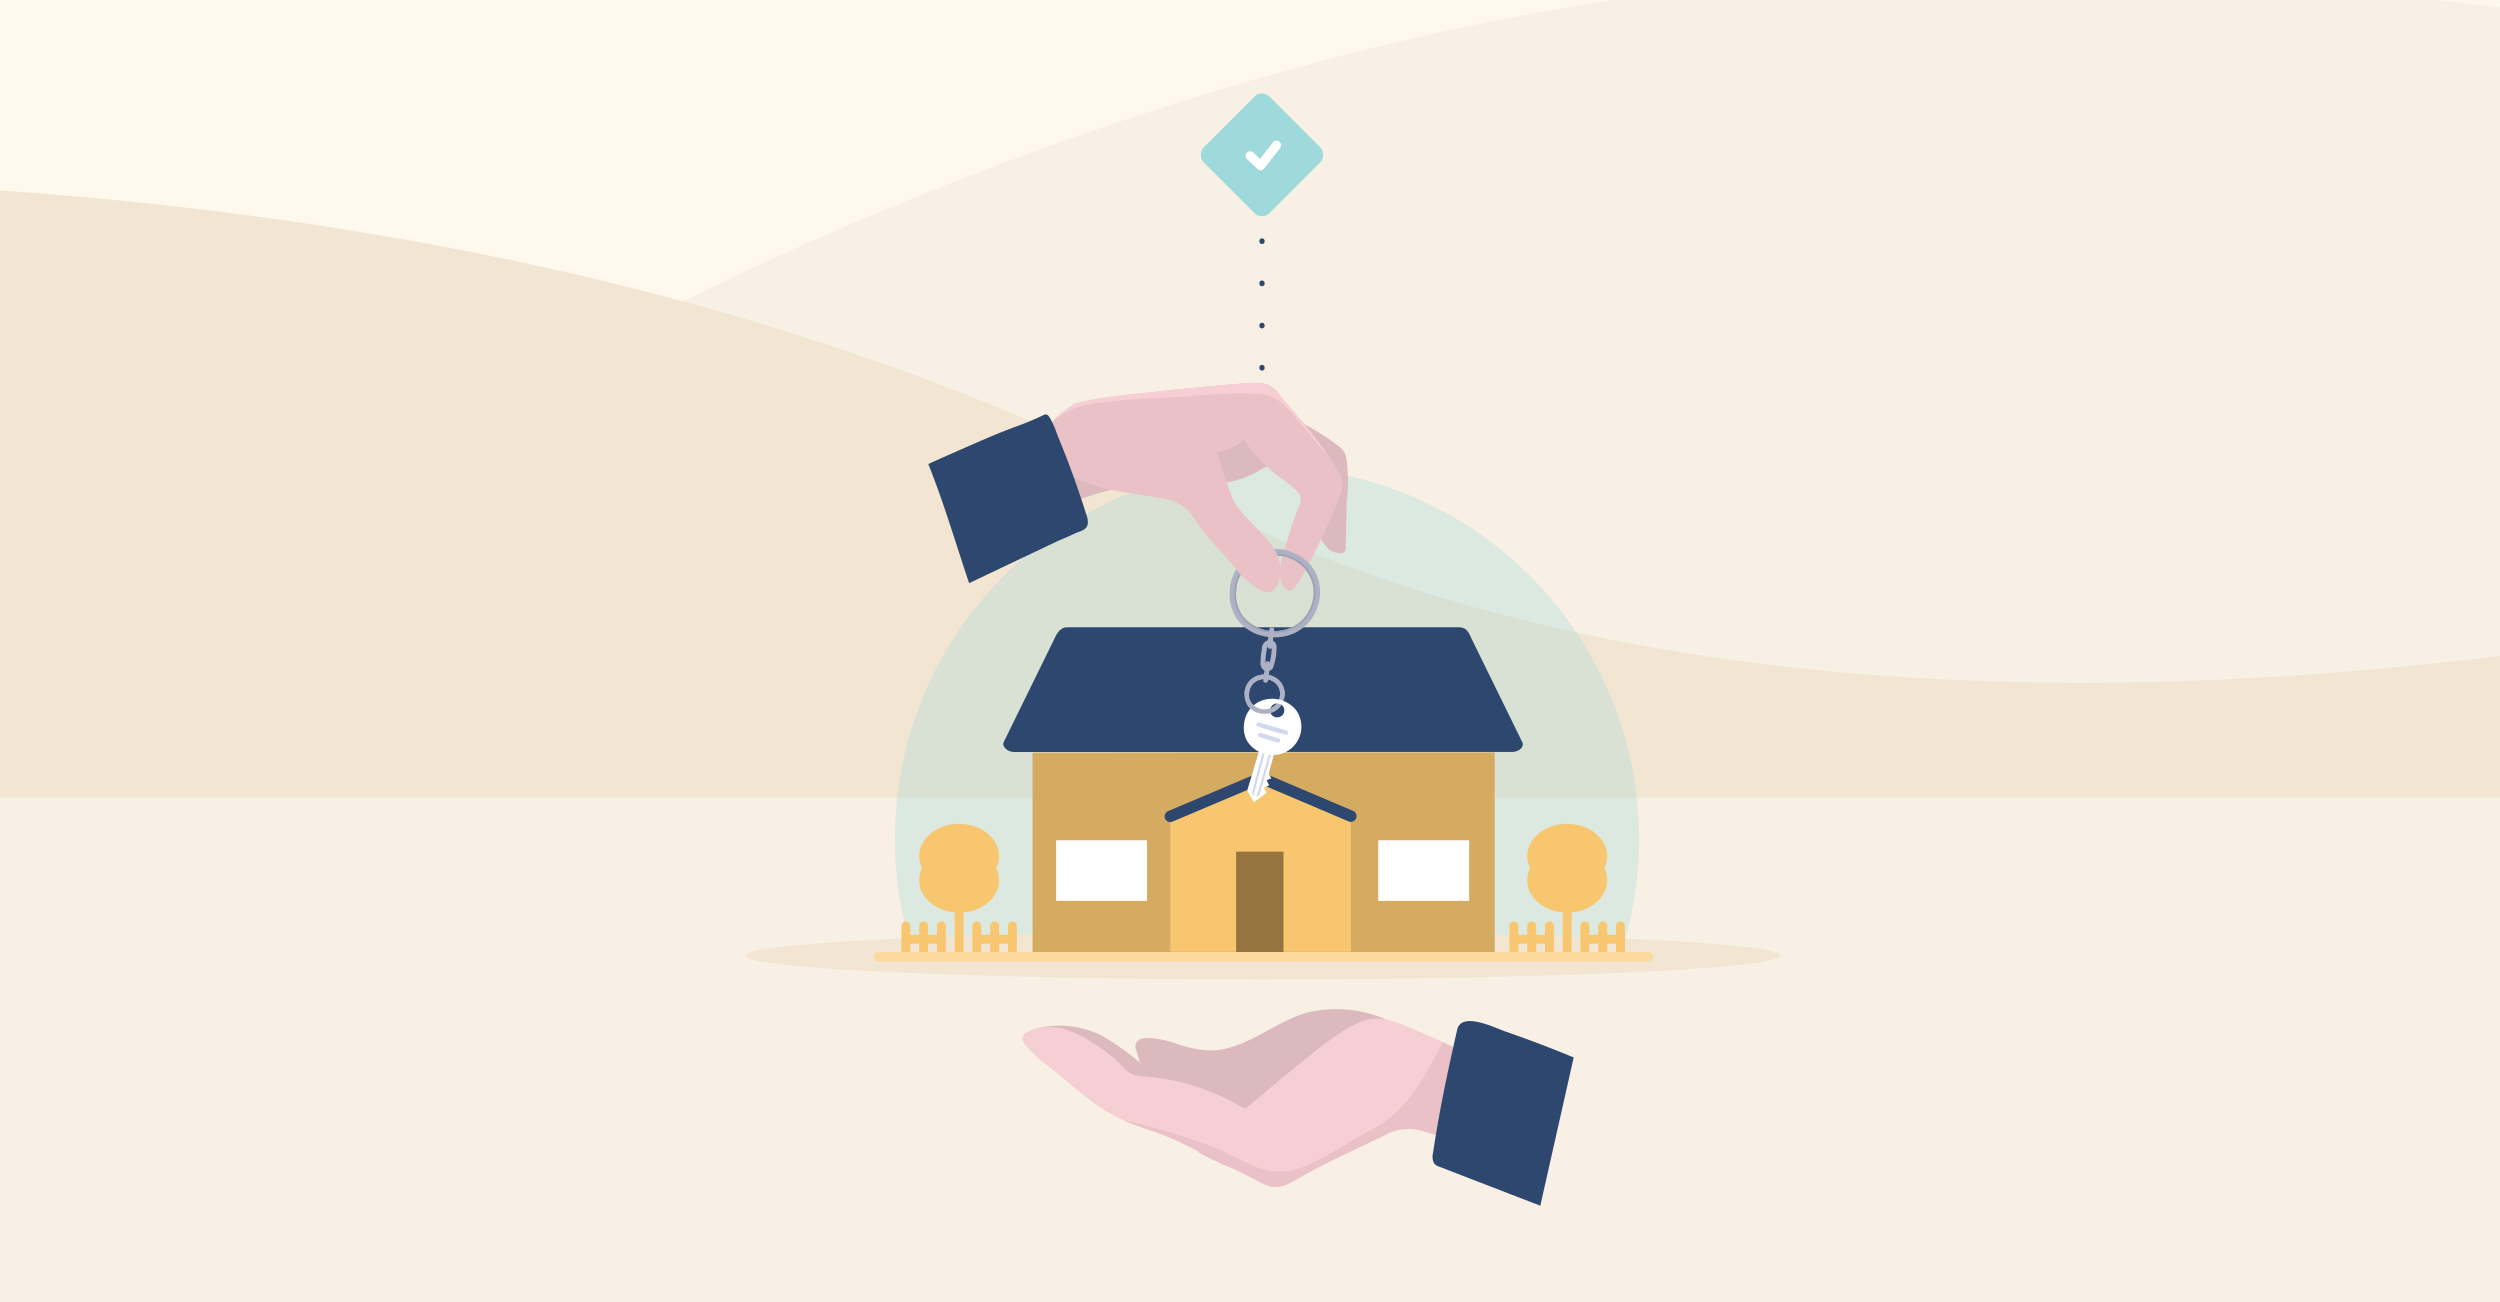 <?xml version="1.0" encoding="UTF-8"?>
<svg xmlns="http://www.w3.org/2000/svg" xmlns:xlink="http://www.w3.org/1999/xlink" width="480" height="250" viewBox="0 0 480 250">
  <rect x="0" y="0" width="480" height="250" fill="#333333" stroke="none"/>
  <defs>
    <clipPath id="clip-path">
      <path id="Path_6235" data-name="Path 6235" d="M1,0H481V250H1Z" transform="translate(2724 3705)"></path>
    </clipPath>
    <clipPath id="clip-path-2">
      <rect id="Rectangle_1181" data-name="Rectangle 1181" width="162.638" height="110.578" fill="#fff"></rect>
    </clipPath>
  </defs>
  <g id="PropertyEntrustment_002" transform="translate(-2725 -3705)" clip-path="url(#clip-path)">
    <g id="Group_1030" data-name="Group 1030" transform="translate(2364.182 3599.59)">
      <g id="Group_1031" data-name="Group 1031" transform="translate(19488.162 14352.426)">
        <rect id="Rectangle_1590" data-name="Rectangle 1590" width="494" height="102" transform="translate(-19135.891 -14286.245)" fill="#fff8ed"></rect>
        <path id="Path_5727" data-name="Path 5727" d="M2041.3,14111.064V14232.8l-211.8,31.5-214.3-52.153v-45.726s94.145-53.306,200.672-67.145S2041.3,14111.064,2041.3,14111.064Z" transform="matrix(1, 0.017, -0.017, 1, -20377.869, -28379.236)" fill="#f8f0e4"></path>
        <path id="Path_5728" data-name="Path 5728" d="M0,150.291V.641S188.872-11.517,332.469,70.128s363.043,21.81,363.043,21.81v83.424H0Z" transform="translate(-19235.455 -14210.973) rotate(-2)" fill="#f2e5d1"></path>
        <rect id="Rectangle_1425" data-name="Rectangle 1425" width="494" height="102" transform="translate(-19135.891 -14093.855)" fill="#f8f0e4"></rect>
      </g>
      <g id="Group_1032" data-name="Group 1032" transform="translate(19032.943 14299.57)">
        <line id="Line_6" data-name="Line 6" y1="42.648" transform="translate(-18429.82 -14149.951)" fill="none" stroke="#2d476e" stroke-linecap="round" stroke-width="1" stroke-dasharray="0.1 8"></line>
        <g id="Group_842" data-name="Group 842" transform="translate(-18529 -14122.219)">
          <g id="Mask_Group_5" data-name="Mask Group 5" transform="translate(19.76 0)" opacity="0.611" clip-path="url(#clip-path-2)">
            <circle id="Ellipse_30" data-name="Ellipse 30" cx="71.439" cy="71.439" r="71.439" transform="translate(8.93 17.717)" fill="#9ed9db" opacity="0.5"></circle>
          </g>
          <ellipse id="Ellipse_14" data-name="Ellipse 14" cx="99.368" cy="4.56" rx="99.368" ry="4.56" transform="translate(0 106.97)" fill="#f2e5d1"></ellipse>
          <g id="Group_299" data-name="Group 299" transform="translate(24.662 48.497)">
            <g id="Group_297" data-name="Group 297" transform="translate(5.29 37.744)">
              <path id="Path_4221" data-name="Path 4221" d="M4096.906-55.472a.852.852,0,0,1-.852-.852V-70.811a.852.852,0,0,1,.852-.852.852.852,0,0,1,.852.852v14.486A.852.852,0,0,1,4096.906-55.472Z" transform="translate(-4085.829 81.036)" fill="#f7c66f"></path>
              <path id="Path_4222" data-name="Path 4222" d="M4074.024-116.824c0-3.43-3.441-6.22-7.669-6.22s-7.669,2.791-7.669,6.22a4.764,4.764,0,0,0,.561,2.271,5.182,5.182,0,0,0-.561,2.331c0,3.43,3.44,6.22,7.669,6.22s7.669-2.79,7.669-6.22a4.765,4.765,0,0,0-.562-2.271A5.182,5.182,0,0,0,4074.024-116.824Z" transform="translate(-4055.276 123.044)" fill="#f7c66f"></path>
              <path id="Path_4223" data-name="Path 4223" d="M4078.221-13.463a.852.852,0,0,1-.852-.852v-5.113a.852.852,0,0,1,.852-.852.852.852,0,0,1,.852.852v5.113A.852.852,0,0,1,4078.221-13.463Z" transform="translate(-4070.552 39.027)" fill="#f7c66f"></path>
              <path id="Path_4224" data-name="Path 4224" d="M4059.537-13.463a.852.852,0,0,1-.852-.852v-5.113a.852.852,0,0,1,.852-.852.852.852,0,0,1,.852.852v5.113A.852.852,0,0,1,4059.537-13.463Z" transform="translate(-4055.276 39.027)" fill="#f7c66f"></path>
              <path id="Path_4225" data-name="Path 4225" d="M4040.852-13.463a.852.852,0,0,1-.852-.852v-5.113a.852.852,0,0,1,.852-.852.852.852,0,0,1,.852.852v5.113A.852.852,0,0,1,4040.852-13.463Z" transform="translate(-4040 39.027)" fill="#f7c66f"></path>
              <path id="Path_4226" data-name="Path 4226" d="M4115.591-13.463a.852.852,0,0,1-.853-.852v-5.113a.852.852,0,0,1,.853-.852.852.852,0,0,1,.852.852v5.113A.852.852,0,0,1,4115.591-13.463Z" transform="translate(-4101.104 39.027)" fill="#f7c66f"></path>
              <path id="Path_4227" data-name="Path 4227" d="M4134.276-13.463a.852.852,0,0,1-.853-.852v-5.113a.852.852,0,0,1,.853-.852.852.852,0,0,1,.852.852v5.113A.852.852,0,0,1,4134.276-13.463Z" transform="translate(-4116.381 39.027)" fill="#f7c66f"></path>
              <path id="Path_4228" data-name="Path 4228" d="M4152.96-13.463a.852.852,0,0,1-.853-.852v-5.113a.852.852,0,0,1,.853-.852.852.852,0,0,1,.852.852v5.113A.852.852,0,0,1,4152.96-13.463Z" transform="translate(-4131.656 39.027)" fill="#f7c66f"></path>
              <path id="Path_4229" data-name="Path 4229" d="M4122.407-4.562h-6.816a.852.852,0,0,1-.853-.852.852.852,0,0,1,.853-.852h6.816a.852.852,0,0,1,.853.852A.852.852,0,0,1,4122.407-4.562Z" transform="translate(-4101.104 27.569)" fill="#f7c66f"></path>
              <path id="Path_4230" data-name="Path 4230" d="M4047.669-4.562h-6.817a.852.852,0,0,1-.852-.852.852.852,0,0,1,.852-.852h6.817a.852.852,0,0,1,.852.852A.852.852,0,0,1,4047.669-4.562Z" transform="translate(-4040 27.569)" fill="#f7c66f"></path>
            </g>
            <g id="Group_298" data-name="Group 298" transform="translate(122.041 37.744)">
              <path id="Path_4231" data-name="Path 4231" d="M4736.906-55.472a.852.852,0,0,1-.852-.852V-70.811a.852.852,0,0,1,.852-.852.852.852,0,0,1,.852.852v14.486A.852.852,0,0,1,4736.906-55.472Z" transform="translate(-4725.829 81.036)" fill="#f7c66f"></path>
              <path id="Path_4232" data-name="Path 4232" d="M4714.023-116.824c0-3.43-3.441-6.22-7.669-6.22s-7.669,2.791-7.669,6.22a4.767,4.767,0,0,0,.562,2.271,5.186,5.186,0,0,0-.562,2.331c0,3.43,3.441,6.22,7.669,6.22s7.669-2.79,7.669-6.22a4.767,4.767,0,0,0-.562-2.271A5.185,5.185,0,0,0,4714.023-116.824Z" transform="translate(-4695.276 123.044)" fill="#f7c66f"></path>
              <path id="Path_4233" data-name="Path 4233" d="M4718.221-13.463a.852.852,0,0,1-.852-.852v-5.113a.852.852,0,0,1,.852-.852.852.852,0,0,1,.853.852v5.113A.852.852,0,0,1,4718.221-13.463Z" transform="translate(-4710.552 39.027)" fill="#f7c66f"></path>
              <path id="Path_4234" data-name="Path 4234" d="M4699.536-13.463a.852.852,0,0,1-.852-.852v-5.113a.852.852,0,0,1,.852-.852.852.852,0,0,1,.853.852v5.113A.852.852,0,0,1,4699.536-13.463Z" transform="translate(-4695.276 39.027)" fill="#f7c66f"></path>
              <path id="Path_4235" data-name="Path 4235" d="M4680.852-13.463a.852.852,0,0,1-.852-.852v-5.113a.852.852,0,0,1,.852-.852.852.852,0,0,1,.853.852v5.113A.852.852,0,0,1,4680.852-13.463Z" transform="translate(-4680 39.027)" fill="#f7c66f"></path>
              <path id="Path_4236" data-name="Path 4236" d="M4755.591-13.463a.852.852,0,0,1-.852-.852v-5.113a.852.852,0,0,1,.852-.852.852.852,0,0,1,.852.852v5.113A.852.852,0,0,1,4755.591-13.463Z" transform="translate(-4741.104 39.027)" fill="#f7c66f"></path>
              <path id="Path_4237" data-name="Path 4237" d="M4774.276-13.463a.852.852,0,0,1-.852-.852v-5.113a.852.852,0,0,1,.852-.852.852.852,0,0,1,.852.852v5.113A.852.852,0,0,1,4774.276-13.463Z" transform="translate(-4756.381 39.027)" fill="#f7c66f"></path>
              <path id="Path_4238" data-name="Path 4238" d="M4792.96-13.463a.852.852,0,0,1-.852-.852v-5.113a.852.852,0,0,1,.852-.852.852.852,0,0,1,.853.852v5.113A.852.852,0,0,1,4792.96-13.463Z" transform="translate(-4771.657 39.027)" fill="#f7c66f"></path>
              <path id="Path_4239" data-name="Path 4239" d="M4762.408-4.562h-6.817a.852.852,0,0,1-.852-.852.852.852,0,0,1,.852-.852h6.817a.852.852,0,0,1,.852.852A.852.852,0,0,1,4762.408-4.562Z" transform="translate(-4741.104 27.569)" fill="#f7c66f"></path>
              <path id="Path_4240" data-name="Path 4240" d="M4687.669-4.562h-6.817a.852.852,0,0,1-.852-.852.852.852,0,0,1,.852-.852h6.817a.852.852,0,0,1,.852.852A.852.852,0,0,1,4687.669-4.562Z" transform="translate(-4680 27.569)" fill="#f7c66f"></path>
            </g>
            <path id="Path_4214" data-name="Path 4214" d="M4178-155.691h88.726V-194h-44.363l-44.363.042Z" transform="translate(-4147.535 218.04)" fill="#d5aa61"></path>
            <path id="Path_4216" data-name="Path 4216" d="M4323-131.566h34.66v-25.539l-17.185-7.3h-.146L4323-157.064Z" transform="translate(-4266.084 193.842)" fill="#f7c66f"></path>
            <path id="Path_4217" data-name="Path 4217" d="M4318.093-163.472a1.1,1.1,0,0,1-1.008-.668,1.094,1.094,0,0,1,.581-1.435L4335.2-173h.59l17.39,7.384a1.094,1.094,0,0,1,.58,1.435,1.1,1.1,0,0,1-1.436.58l-16.83-7.146-16.976,7.188A1.09,1.09,0,0,1,4318.093-163.472Z" transform="translate(-4261.177 200.871)" fill="#2d476e"></path>
            <rect id="Rectangle_1169" data-name="Rectangle 1169" width="9.095" height="19.282" transform="translate(69.549 43.072)" fill="#95743e"></rect>
            <rect id="Rectangle_1171" data-name="Rectangle 1171" width="17.463" height="11.642" transform="translate(34.987 40.889)" fill="#fff"></rect>
            <rect id="Rectangle_1172" data-name="Rectangle 1172" width="17.463" height="11.642" transform="translate(96.835 40.889)" fill="#fff"></rect>
            <path id="Path_4220" data-name="Path 4220" d="M4159.675,17.824H4011.912a.912.912,0,1,1,0-1.824h147.763a.912.912,0,0,1,0,1.824Z" transform="translate(-4011 46.349)" fill="#fcd99d"></path>
            <path id="Path_4925" data-name="Path 4925" d="M12.018,0H87.257c1.049,0,1.723.462,2.28,1.9l9.88,20.14c.5,1.073-.851,1.9-1.9,1.9H1.758c-1.049,0-2.335-1-1.9-1.9L9.738,1.9C10.278.759,10.969,0,12.018,0Z" transform="translate(25.069 0)" fill="#2d476e"></path>
          </g>
        </g>
        <g id="Group_843" data-name="Group 843" transform="translate(-18475.803 -14000.426)">
          <path id="Path_4292" data-name="Path 4292" d="M991.064,1175.355a.119.119,0,0,1-.112.12l-11.241.593c-.02-.24-.04-.488-.056-.745l11.285-.088h0A.12.12,0,0,1,991.064,1175.355Z" transform="translate(-957.147 -1165.692)" fill="#eec4b6"></path>
          <path id="Path_4293" data-name="Path 4293" d="M997.149,1205.462l-.076.08-15.126.749c0-.184-.012-.365-.02-.545,0-.06,0-.128-.012-.2l15.15-.164h0Z" transform="translate(-959.179 -1192.799)" fill="#eec4b6"></path>
          <path id="Path_4294" data-name="Path 4294" d="M1294.325,1189.878c-.008.164-.02.332-.028.5l-5.851-.308a.117.117,0,0,1-.112-.124.119.119,0,0,1,.12-.112h0Z" transform="translate(-1234.665 -1178.817)" fill="#eec4b6"></path>
          <path id="Path_4295" data-name="Path 4295" d="M1220.08,1263.612c-.016.228-.028.46-.036.689l-13.716-.681-.072-.084.08-.072Z" transform="translate(-1160.873 -1245.014)" fill="#eec4b6"></path>
          <path id="Path_4296" data-name="Path 4296" d="M1073.4,1329.553v.577l-10.8-.537-.072-.084.076-.072h0Z" transform="translate(-1031.653 -1304.327)" fill="#f5d4c9"></path>
          <path id="Path_4297" data-name="Path 4297" d="M1147.582,1353.139v.32l-2.471-.184-.068-.08.076-.072Z" transform="translate(-1105.839 -1325.622)" fill="#f5d4c9"></path>
          <path id="Path_4298" data-name="Path 4298" d="M1136.741,1375.6v.408l-3.684-.276-.072-.084.076-.072Z" transform="translate(-1094.998 -1345.808)" fill="#f5d4c9"></path>
          <path id="Path_4299" data-name="Path 4299" d="M849.2,1082.957a23.96,23.96,0,0,0-15.412-1.65c-5.381,1.44-9.765,5.225-15.1,6.781-3.708,1.083-6.923.408-10.473-.787a18.618,18.618,0,0,0-4.925-1.029,4.537,4.537,0,0,0-1.6.14,1.5,1.5,0,0,0-.994,2.19c.213.612.485,2.208.988,2.635a51.453,51.453,0,0,0-7.524-5.377,18.09,18.09,0,0,0-12.84-1.371c3.242,2.873,8.154,5.758,11.655,8.307a37.353,37.353,0,0,0,9.09,5.233c4.495,1.625,9.391,1.72,14.027,2.882,1.814.455,3.658,1.079,5.51.819a10.147,10.147,0,0,0,3.657-1.472c7.559-4.45,13.24-10.53,20.688-15.162Z" transform="translate(-778.839 -1080.696)" fill="#dbb9bd"></path>
          <path id="Path_4301" data-name="Path 4301" d="M756.841,1102.245c.5-.886,2.1-1.317,3.366-1.515,3.572-.559,6.953.926,9.883,2.839a38.315,38.315,0,0,1,4.3,3.1c1.259,1.106,2.1,2.632,3.819,3.158a8.778,8.778,0,0,0,1.934.273,42.844,42.844,0,0,1,18.59,5.835.881.881,0,0,0,1.277-.115c3.423-2.788,6.767-5.671,10.21-8.435,3.59-2.881,7.5-6.244,11.828-7.942,2.918-1.145,6.253.1,8.945,1.255,3.266,1.405,6.525,2.746,9.672,4.418a1.187,1.187,0,0,1,.768,1.315c.079,2.218-.724,11.736-1.033,16.556a50.7,50.7,0,0,0-6.81-2.393,8.505,8.505,0,0,0-2.944-.413,9.255,9.255,0,0,0-3.588.762c-4.755,2.451-11.591,5.333-17.388,8.708-1.473.858-3.05,1.794-4.749,1.658a8.055,8.055,0,0,1-3.092-1.153,61.449,61.449,0,0,0-5.594-2.749c-.626-.26-5.907-2.554-5.907-3-2.085-1.058-4.174-2.117-6.348-2.979-2.858-1.132-5.854-1.919-8.629-3.244-4.922-2.349-8.863-6.214-13.067-9.6a28.821,28.821,0,0,1-5.075-4.52C756.627,1103.313,756.578,1102.715,756.841,1102.245Z" transform="translate(-756.688 -1097.144)" fill="#f5cfd3"></path>
          <path id="Path_4302" data-name="Path 4302" d="M1015.15,1146.782a1.187,1.187,0,0,0-.768-1.314c-1.065-.566-2.144-1.092-3.23-1.6-2.774,5.013-5.32,10.369-9.75,14.127-2.3,1.951-4.989,3.168-7.577,4.667a87.749,87.749,0,0,1-8.934,4.888,11.537,11.537,0,0,1-9.04.468c-3.089-1.127-5.925-2.866-8.979-4.092a113.856,113.856,0,0,0-16.958-5.009c2.531,1.1,5.211,1.844,7.781,2.861,2.174.862,4.263,1.921,6.348,2.978,0,.443,5.281,2.737,5.907,3a61.388,61.388,0,0,1,5.595,2.749,8.052,8.052,0,0,0,3.093,1.153c1.7.136,3.276-.8,4.749-1.657,5.8-3.375,12.633-6.257,17.388-8.708a9.253,9.253,0,0,1,3.588-.762,8.5,8.5,0,0,1,2.944.413,50.684,50.684,0,0,1,6.81,2.393C1014.426,1158.518,1015.229,1149,1015.15,1146.782Z" transform="translate(-930.409 -1137.494)" fill="#eac1c6"></path>
          <path id="Path_4303" data-name="Path 4303" d="M1550.722,1105.637c-2.074-.716-8.5-3.962-9.323-.35-1.879,8.271-3.465,15.738-4.634,23.66a2.765,2.765,0,0,0,.209,2,2.025,2.025,0,0,0,.972.619l19.414,7.5,6.409-28.462Q1557.307,1107.912,1550.722,1105.637Z" transform="translate(-1457.944 -1101.299)" fill="#2d476e"></path>
        </g>
        <g id="Group_844" data-name="Group 844" transform="translate(-18489.932 -14130.088) rotate(9)">
          <path id="Path_4305" data-name="Path 4305" d="M4.506,21.9a.817.817,0,0,0,.506.387.819.819,0,0,0,.481-.16,53.007,53.007,0,0,1,20.34-6.893,54.69,54.69,0,0,0,6.824-.978,18.077,18.077,0,0,0,6.755-3.338c1.048-.83,2.129-1.828,3.466-1.86,1.358-.032,3.343,1.052,4.57,1.608,1.363.617,2.1,2.313,2.637,3.606,1.261,3.06,3.106,10.259,7.48,9.647a1.046,1.046,0,0,0,.793-.412,1.2,1.2,0,0,0,.067-.771q-.575-4.276-1.15-8.552a39.678,39.678,0,0,0-.624-5.351c-.34-1.21-.56-3.079-1.306-4.11a4.589,4.589,0,0,0-1.657-1.248,46.763,46.763,0,0,0-5.88-2.6A11.782,11.782,0,0,0,43.914,0c-2.667-.017-5.143,1.36-7.791,1.593A69.55,69.55,0,0,0,26.8,2.929a103.259,103.259,0,0,0-15.19,4.708Q7.884,9.115,4.279,10.878C2.6,11.7-.039,12.654,0,14.924.042,17.338,3.132,20.078,4.506,21.9Z" transform="translate(23.246 5.949)" fill="#dbb9bd"></path>
          <path id="Path_4306" data-name="Path 4306" d="M8.386,16.98a8.456,8.456,0,0,1-6.078-2.415A8.533,8.533,0,0,1,.032,9.245,8.206,8.206,0,0,1,4.9.825a9.194,9.194,0,0,1,9.2.9,8.208,8.208,0,0,1,3.105,7.9,8.434,8.434,0,0,1-5.355,6.738A10.2,10.2,0,0,1,8.386,16.98ZM3.183,13.7a7.818,7.818,0,0,0,8.252,1.505A7.21,7.21,0,0,0,16,9.439,7,7,0,0,0,13.358,2.7,7.952,7.952,0,0,0,5.4,1.946a7.008,7.008,0,0,0-4.147,7.2A7.31,7.31,0,0,0,3.183,13.7Z" transform="translate(60.939 30.938)" fill="#acb1c4"></path>
          <path id="Path_4307" data-name="Path 4307" d="M7.516,15.219a7.578,7.578,0,0,1-5.447-2.165A7.647,7.647,0,0,1,.029,8.287,7.355,7.355,0,0,1,4.4.739a8.24,8.24,0,0,1,8.244.807,7.357,7.357,0,0,1,2.783,7.081,7.56,7.56,0,0,1-4.8,6.039A9.145,9.145,0,0,1,7.516,15.219ZM7.907.344a8.416,8.416,0,0,0-3.4.722,7.008,7.008,0,0,0-4.147,7.2,7.31,7.31,0,0,0,1.928,4.559,7.818,7.818,0,0,0,8.252,1.505A7.21,7.21,0,0,0,15.1,8.558,7,7,0,0,0,12.46,1.82,7.5,7.5,0,0,0,7.907.344Z" transform="translate(61.837 31.818)" fill="#9da2b3"></path>
          <path id="Path_4308" data-name="Path 4308" d="M3.734,7.555a3.763,3.763,0,0,1-2.7-1.077h0A3.8,3.8,0,0,1,.014,4.112,3.653,3.653,0,0,1,2.185.365a4.077,4.077,0,0,1,4.08.4A3.656,3.656,0,0,1,7.65,4.286a3.754,3.754,0,0,1-2.386,3A4.507,4.507,0,0,1,3.734,7.555ZM3.912.875a3.39,3.39,0,0,0-1.371.291A2.8,2.8,0,0,0,.888,4.041a2.921,2.921,0,0,0,.767,1.822,3.137,3.137,0,0,0,3.311.6A2.879,2.879,0,0,0,6.784,4.152a2.791,2.791,0,0,0-1.05-2.688A3,3,0,0,0,3.912.875Z" transform="translate(66.835 55.103)" fill="#acb1c4"></path>
          <path id="Path_4309" data-name="Path 4309" d="M.62,4.147a.471.471,0,0,1-.466-.409C.083,3.2.053,2.125.032,1.343.021.961.012.63,0,.51A.471.471,0,0,1,.94.431c.012.147.021.457.033.886.022.761.051,1.8.115,2.3a.471.471,0,0,1-.406.528Z" transform="translate(69.637 45.977)" fill="#acb1c4"></path>
          <path id="Path_4310" data-name="Path 4310" d="M.62,4.147A.471.471,0,0,1,.15,3.69C.127,2.948.033.89,0,.51A.471.471,0,0,1,.94.432c.034.4.128,2.46.152,3.23a.471.471,0,0,1-.456.485Z" transform="translate(69.862 52.533)" fill="#acb1c4"></path>
          <path id="Path_4311" data-name="Path 4311" d="M1.524,6.007a1.359,1.359,0,0,1-.839-.29A1.823,1.823,0,0,1,.13,4.439L.113,4.315A15.932,15.932,0,0,1,.006,2.286l0-.324A1.686,1.686,0,0,1,.972.084L.994.076,1,.073A1.285,1.285,0,0,1,2.011.138a1.371,1.371,0,0,1,.683.815,11.242,11.242,0,0,1-.036,4.354,1.229,1.229,0,0,1-.837.666A1.317,1.317,0,0,1,1.524,6.007ZM1.31.963h0c-.328.121-.376.34-.365.982l0,.331a15.224,15.224,0,0,0,.1,1.9l.018.135c.033.25.075.561.206.664a.4.4,0,0,0,.339.078.286.286,0,0,0,.2-.156,11.573,11.573,0,0,0-.014-3.669A.431.431,0,0,0,1.585.977.342.342,0,0,0,1.31.963Z" transform="translate(68.814 48.419)" fill="#acb1c4"></path>
          <path id="Path_4319" data-name="Path 4319" d="M4.828,4.9l-.039-.059C4.314,3.758,3.043,1.017,2.593,0L0,1.2,3.387,9.46a1.2,1.2,0,0,0,.272.456,1.494,1.494,0,0,0,.465.22c.493.2,1.436.617,1.893.794.191-.768.567-2.361.74-2.9-.118-.065-.673-.391-.844-.467a.162.162,0,0,1-.1-.079c-.017-.046.014-.095.039-.137.094-.162.309-.666.389-.806-.165-.066-.831-.4-.992-.477.1-.159.4-.708.469-.85C5.67,5.175,4.86,4.929,4.828,4.9Z" transform="translate(72.153 67.243) rotate(30)" fill="#fff"></path>
          <path id="Path_4320" data-name="Path 4320" d="M3.587,8.464c-.108.049-.356-.617-.391-.7C2.339,5.633.738,1.927.012.265A.194.194,0,0,1,.141.023.2.2,0,0,1,.405.09c.727,1.663,2.329,5.372,3.188,7.5C3.627,7.678,3.684,8.42,3.587,8.464Z" transform="translate(73.442 69.544) rotate(30)" fill="#d3d9ed"></path>
          <path id="Path_4321" data-name="Path 4321" d="M3.979,8.295c.11-.046-.209-.681-.249-.765C2.755,5.453,1.13,1.757.407.094A.194.194,0,0,0,.142.024.2.2,0,0,0,.011.263c.724,1.665,2.35,5.363,3.326,7.443C3.375,7.788,3.881,8.335,3.979,8.295Z" transform="translate(72.242 69.407) rotate(30)" fill="#d3d9ed"></path>
          <path id="Path_4322" data-name="Path 4322" d="M7,.148A5.9,5.9,0,0,0,1.386,1.975a5.213,5.213,0,0,0-.7,6.144,5.462,5.462,0,0,0,2.673,2.53,5.785,5.785,0,0,0,6.046-1.4A5.447,5.447,0,0,0,7,.148ZM5.175,3.4a1.422,1.422,0,0,1-1.487.343,1.342,1.342,0,0,1-.657-.622A1.282,1.282,0,0,1,3.2,1.61a1.451,1.451,0,0,1,1.381-.449A1.339,1.339,0,0,1,5.175,3.4Z" transform="translate(71.155 57.332) rotate(30)" fill="#fff"></path>
          <path id="Path_4323" data-name="Path 4323" d="M5.052.111A1.142,1.142,0,0,1,5.467,0a.384.384,0,0,1,.174.748A36.86,36.86,0,0,1,.324,2.91a.4.4,0,0,1-.2-.682c.168-.139,1.7-.759,2.1-.934.558-.244,1.121-.474,1.686-.7C4.163.491,4.927.165,5.052.111Z" transform="translate(71.343 62.441) rotate(30)" fill="#d3d9ed"></path>
          <path id="Path_4324" data-name="Path 4324" d="M3.534.082A.579.579,0,0,1,3.819,0c.375.04.52.581.212.732A36.55,36.55,0,0,1,.623,2.14a.416.416,0,0,1-.611-.289c-.064-.259.144-.379.337-.473C.919,1.1,1.508.856,2.1.628c.3-.116.6-.228.9-.342l.44-.166Z" transform="translate(71.596 64.994) rotate(30)" fill="#d3d9ed"></path>
          <path id="Path_4326" data-name="Path 4326" d="M6.786,4.136a4.383,4.383,0,0,1,.9-.221A3.632,3.632,0,0,0,6.265.767a4.079,4.079,0,0,0-4.08-.4A3.653,3.653,0,0,0,.014,4.112q.014.172.041.34c.276-.139.552-.277.833-.4V4.041A2.8,2.8,0,0,1,2.54,1.166a3.191,3.191,0,0,1,3.193.3A2.789,2.789,0,0,1,6.786,4.136Z" transform="translate(66.835 55.104)" fill="#acb1c4"></path>
          <path id="Path_4327" data-name="Path 4327" d="M5.678.067l-.063,0A2.746,2.746,0,0,1,4.2,1.259,3.136,3.136,0,0,1,.89.664a2.42,2.42,0,0,1-.372-.5l-.1.045L.38.261.352.293.322.336a1.571,1.571,0,0,0-.082.14L.212.533l0,.01C.189.6.17.66.154.719A.492.492,0,0,1,0,.965a2.963,2.963,0,0,0,.265.313,3.763,3.763,0,0,0,2.7,1.077A4.5,4.5,0,0,0,4.5,2.083,3.67,3.67,0,0,0,6.628,0,6.138,6.138,0,0,0,5.678.067Z" transform="translate(67.6 60.303)" fill="#acb1c4"></path>
          <path id="Path_4329" data-name="Path 4329" d="M.422,15.309A17.881,17.881,0,0,1,5.011,9.656a3.968,3.968,0,0,1,.948-.5c4.879-2.04,10.2-3.257,15.3-4.658Q29.011,2.367,36.835.515C38.429.139,40.367-.342,41.95.354c1.229.54,2.167,1.792,3.224,2.637a95.3,95.3,0,0,1,8.457,7.586c5.306,5.4,5.306,5.4,4.178,10.208-.689,2.94-1.777,6.815-2.674,9.7-.438,1.41-.916,2.809-1.448,4.186a11.643,11.643,0,0,1-1.565,3.387,1.11,1.11,0,0,1-.722.472,1.012,1.012,0,0,1-.6-.2,3.728,3.728,0,0,1-1.429-2.04c-.674-2.136-.18-4.556.09-6.728q.454-3.655,1.264-7.254a3.1,3.1,0,0,0,.013-1.984,2.548,2.548,0,0,0-.727-.844,22.826,22.826,0,0,0-4.043-2.335,28.1,28.1,0,0,1-7.9-6.171c-.237,1.5-3.569,3.382-4.46,3.408A84.525,84.525,0,0,0,38,22.8c1.292,1.959,3.316,3.245,5.143,4.648,1.934,1.486,4.3,3.171,5.353,5.381.733,1.538,1.192,4.625-.039,6.042-1.672,1.926-6.255-1.5-7.507-2.631-3.292-2.976-7-5.528-9.967-8.854a8.261,8.261,0,0,0-6.071-2.55c-4.233-.117-8.49.188-12.705-.323-3.441-.416-7.858-1.542-10.452-4C.064,18.918-.458,17.342.422,15.309Z" transform="translate(20.819 0)" fill="#eac1c6"></path>
          <path id="Path_4330" data-name="Path 4330" d="M10.306,8.01c3.776-1.107,7.668-1.742,11.5-2.6,4.748-1.058,9.437-2.425,14.271-3.056,2.088-.273,4.125-.536,6.081.406a22.171,22.171,0,0,1,4.573,3.465c2.407,2.063,4.813,4.123,7.193,6.213-.522-.544-1.124-1.157-1.819-1.863a95.3,95.3,0,0,0-8.457-7.586C42.6,2.146,41.659.894,40.43.354c-1.583-.7-3.521-.215-5.114.161Q27.493,2.363,19.741,4.5c-5.1,1.4-10.423,2.618-15.3,4.658a3.973,3.973,0,0,0-.948.5A19.823,19.823,0,0,0,0,13.423C3.491,9.656,6.539,9.115,10.306,8.01Z" transform="translate(22.338 0)" fill="#f5cfd3"></path>
          <path id="Path_4331" data-name="Path 4331" d="M31.548,17.911q-2.581-5.22-5.5-10.266c-.823-1.424-1.685-2.822-2.526-4.235A16.054,16.054,0,0,0,21.618.481Q21.542.4,21.461.319A.991.991,0,0,0,21,.01a1.026,1.026,0,0,0-.76.288A56.445,56.445,0,0,1,15,3.486C12.864,4.709,10.755,6.012,8.669,7.34c-.657.418-5.2,3.312-8.669,5.6,4.134,6.924,7.585,14.223,11.32,21.367l8.966-6.144,6.061-4.154c1.114-.763,2.294-1.426,3.395-2.208.872-.62,2.248-.965,2.3-2.249A3.5,3.5,0,0,0,31.548,17.911Z" transform="translate(0 12.388)" fill="#2d476e"></path>
          <path id="Path_4334" data-name="Path 4334" d="M5.467,2.7A6.894,6.894,0,0,1,7.391,4.977c.286-.328.568-.659.85-.99a8.148,8.148,0,0,0-2.03-2.262A8.865,8.865,0,0,0,0,.043c.1.4.189.807.29,1.208A7.594,7.594,0,0,1,5.467,2.7Z" transform="translate(68.83 30.938)" fill="#acb1c4"></path>
          <path id="Path_4335" data-name="Path 4335" d="M.707.341A7.5,7.5,0,0,1,5.26,1.817,6.889,6.889,0,0,1,7.185,4.093l.228-.262A7.287,7.287,0,0,0,5.441,1.543,7.927,7.927,0,0,0,0,.028Q.041.2.084.367C.292.351.5.341.707.341Z" transform="translate(69.037 31.821)" fill="#9da2b3"></path>
        </g>
        <g id="Group_845" data-name="Group 845" transform="translate(-18442.441 -14177.052)">
          <g id="Group_275" data-name="Group 275" transform="translate(0 12.619) rotate(-45)">
            <rect id="Rectangle_1139" data-name="Rectangle 1139" width="17.846" height="17.846" rx="2" transform="translate(0 17.846) rotate(-90)" fill="#9ed9db"></rect>
          </g>
          <path id="np_tick_1318219_000000" d="M34.979,40.321a.876.876,0,1,0-1.2,1.274l1.973,1.863a.876.876,0,0,0,1.294-.1l3.068-3.945a.877.877,0,0,0-1.384-1.077L36.25,41.522Z" transform="translate(-24 -28.12)" fill="#fff"></path>
        </g>
      </g>
    </g>
  </g>
</svg>
